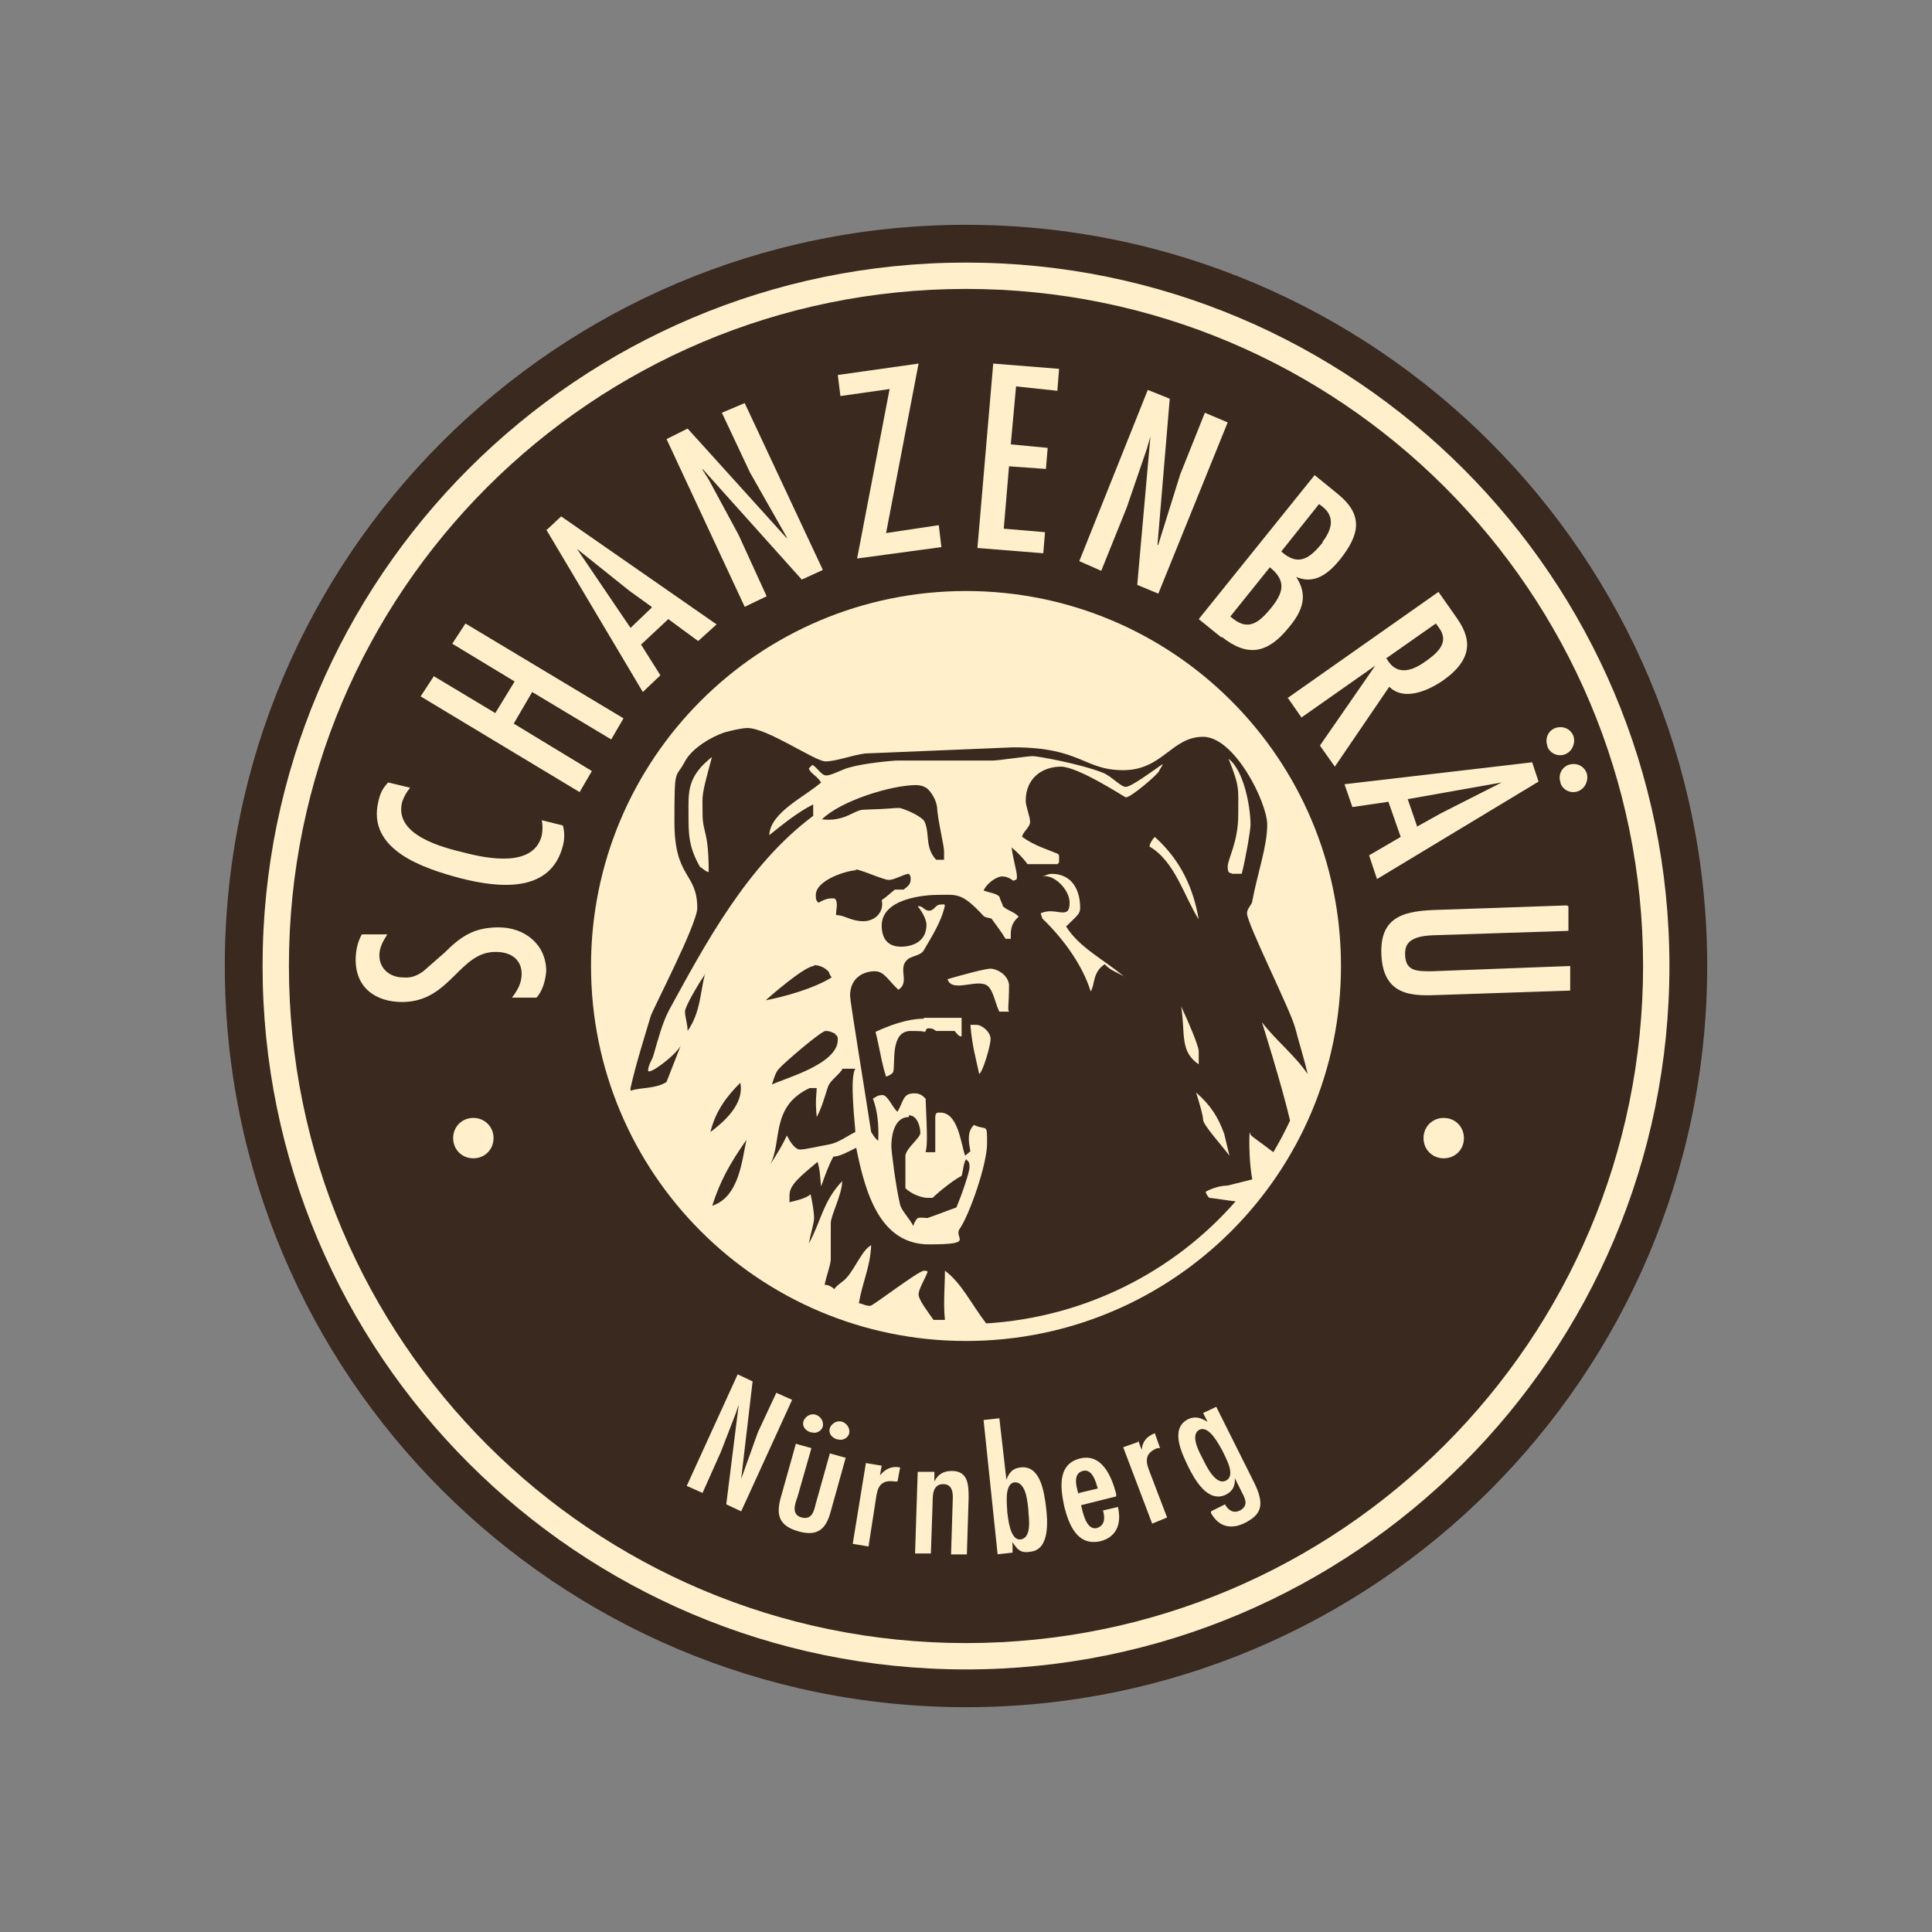 <?xml version="1.0" encoding="UTF-8"?>
<svg xmlns="http://www.w3.org/2000/svg" xmlns:i="http://ns.adobe.com/AdobeIllustrator/10.0/" id="Ebene_2" data-name="Ebene 2" version="1.1" viewBox="0 0 220 220">
  <rect x="0" y="0" width="220" height="220" fill="#808080" stroke="none"/>
  <defs>
    <style>
      .cls-1 {
        fill: #ffefcb;
      }

      .cls-1, .cls-2 {
        stroke-width: 0px;
      }

      .cls-2 {
        fill: #39291f;
      }
    </style>
  </defs>
  <g>
    <path class="cls-2" d="M25.6,110c0-46.6,37.8-84.4,84.4-84.4s84.4,37.8,84.4,84.4-37.8,84.4-84.4,84.4S25.6,156.6,25.6,110"></path>
    <path class="cls-1" d="M29.9,110c0-44.2,35.9-80.1,80.1-80.1s80.1,35.9,80.1,80.1-35.9,80.1-80.1,80.1S29.9,154.2,29.9,110"></path>
    <path class="cls-2" d="M32.9,110c0-42.6,34.5-77.1,77.1-77.1s77.1,34.5,77.1,77.1-34.5,77.1-77.1,77.1-77.1-34.5-77.1-77.1"></path>
    <path class="cls-1" d="M41.2,106.4c-.5.9-.7,1.9-.7,2.9,0,3.2,2.3,4.8,5.3,4.8,5.5,0,6.5-5.8,10.7-5.7,1.6,0,2.9.8,2.9,2.5,0,1.1-.5,1.9-1.1,2.7h2.8c.7-.8,1-1.9,1.1-3,0-3.1-2.5-5-5.4-5-2.8,0-4.3,1-6.2,2.9l-2.4,2.1c-.7.5-1.4.8-2.3.7-1.5,0-2.7-1-2.7-2.5,0-.9.4-1.6.9-2.4h-2.8Z"></path>
    <path class="cls-1" d="M44.3,89c-.7.7-1,1.3-1.2,2.2-1.4,5.6,5.2,7.7,9.3,8.8,4.3,1.1,10.3,1.8,11.7-3.7.2-.8.2-1.5,0-2.3l-2.4-.6c.1.6.1,1.1,0,1.7-.9,3.7-6.1,2.7-8.8,2-2.5-.6-8.1-2-7.1-5.8.2-.6.5-1.1.9-1.6l-2.5-.6Z"></path>
  </g>
  <polygon class="cls-1" points="47.9 79.3 66 90.2 67.4 87.8 58.5 82.4 60.6 78.8 69.6 84.2 71 81.8 53 71 51.5 73.3 58.6 77.6 56.4 81.2 49.4 77 47.9 79.3"></polygon>
  <path class="cls-1" d="M74.2,69.2l-2.4,2.3-6.1-9h0s6,4.8,6,4.8l2.5,1.8ZM62.2,60.3l11,18.5,2-1.9-2.2-3.5,3.1-2.9,3.4,2.5,2.1-1.9-17.7-12.3-1.6,1.5Z"></path>
  <polygon class="cls-1" points="80 53.5 80 53.4 91.3 66 93.7 64.9 84.8 45.9 82.2 47 85.4 53.8 89.6 61.2 89.6 61.3 78.3 48.8 75.9 50 84.8 69.1 87.3 67.9 84.1 60.9 80.7 54.6 80 53.5"></polygon>
  <polygon class="cls-1" points="95.4 42.7 95.7 45.1 101.3 44.3 97.6 63.6 107.2 62.3 106.9 59.8 100.9 60.7 104.6 41.4 95.4 42.7"></polygon>
  <polygon class="cls-1" points="113.1 41.4 111.3 62.4 118.8 63 119 60.6 114.3 60.2 114.9 53.1 119.1 53.4 119.3 51 115.1 50.6 115.7 44 120.4 44.5 120.6 42 113.1 41.4"></polygon>
  <polygon class="cls-1" points="131 49.7 131 49.7 129.5 66.6 131.9 67.6 139.8 48.1 137.2 47 134.4 54 131.9 62 131.8 62.1 133.2 45.4 130.7 44.4 122.9 63.9 125.4 65 128.3 57.8 130.6 51.1 131 49.7"></polygon>
  <g>
    <path class="cls-1" d="M150.6,61.8c-1.4,1.7-2.7,2.8-4.7,1l4.3-5.4.4.3c1.5,1.2,1,2.7,0,4M139.1,72.5c3,2.4,5.3,1.9,7.7-1.1,1.5-1.8,2.2-3.6.8-5.7h0c2.1.9,3.7-.4,5-2,2.2-2.8,2.7-5-.2-7.4l-2.7-2.2-13.2,16.4,2.6,2.1ZM144.6,64.6c2,1.6,1.5,3,0,4.8-1.5,1.8-2.7,2.4-4.5.8l4.5-5.6Z"></path>
    <path class="cls-1" d="M157.8,75l5.7-4,.3.4c1.3,1.7,0,2.9-1.6,4-1.7,1.2-3.3,1.4-4.3-.4M146.6,79.4l1.6,2.3,8.4-5.9h0s-6.3,9.1-6.3,9.1l1.7,2.4,6.2-9.1c1.7,1.7,4.5.4,6.1-.7,4.3-3,2.6-5.7,1.4-7.4l-1.9-2.7-17.2,12.1Z"></path>
    <path class="cls-1" d="M178.4,103.1l-14.5.5c-3.8.1-6.8.6-6.6,5.1.2,4.9,3.8,4.7,6.6,4.6l14.9-.5v-2.8c0,0-15.8.6-15.8.6-1.7,0-3,0-3-2,0-1.1.5-2,3.2-2.1l15.4-.5v-2.8Z"></path>
  </g>
  <path class="cls-1" d="M161.4,94.2l-1.1-3.2,10.7-1.9h0c0,0-6.9,3.5-6.9,3.5l-2.7,1.5ZM174.5,86.8l-21.4,2.5.9,2.6,4.1-.6,1.4,4-3.6,2.1.9,2.7,18.4-11.1-.7-2.1Z"></path>
  <g>
    <path class="cls-1" d="M67.3,110c0-23.6,19.1-42.7,42.7-42.7s42.7,19.1,42.7,42.7-19.1,42.7-42.7,42.7-42.7-19.1-42.7-42.7"></path>
    <path class="cls-2" d="M104.3,89.4c.6,0,1.1.2,1.4.5.4.4.9,1.2,1,2,.1,1.6.8,4.4.8,5v1h-.9c-1.3-1.4-.7-2.9-1.3-4.3-.3-.7-2.6-1.6-2.9-1.6-.6,0-.9.1-4,.2-1.2,0-2.1,1.4-4.8,1.1,2.1-2.1,7.9-3.9,10.7-3.9M97.4,99c.6,0,3.2,1.2,3.8,1.2s1.4-.5,2.2-.7c0,0,.3,0,.3.6s-.3.8-.8,1.2c-.3,0-.8,0-1,0-.4.3-.9.8-1.5,1.2.3,1.3-.7,2.4-2.1,2.4s-2.1-.7-3.1-.7c0-.6.2-1.2,0-1.7-.2-.2,0-.2-.5-.2s-1,.2-1.5.5c-.3-.3-.3-.4-.3-.9,0-1.7,3.6-2.8,4.6-2.8M92.7,109.9c.6,0,1.3.3,1.7.8,0,0,0,.2.3.6-2.1,1.3-5.4,2.2-7.5,2.6.2-.2,4.4-3.9,5.5-3.9M80.3,110.8c-.6,2.3-.5,4.4-2,6.6,0-.8-.3-1.6-.3-2.2s1.5-3.1,2.3-4.3M94,117.4c.6,0,.8.2,1.1.3,0,.3.3,0,.3.7,0,2.8-6.1,4.4-7.5,5.1.2-.6.4-1.4.8-1.8.5-.6,4.8-4.3,5.3-4.3M95.9,121.7h1.5c-.7,1,0,6.6,0,7.2-1,.5-1.9,1.2-2.9,1.4-1.1.2-2.8.6-3.4.6s-1.2-1-1.5-1.6c-.4.9-1.1,2.1-1.9,3.3,1.4-2.6,0-6.6,4.5-8.7h.8c0,.6-.2,1.3,0,3.3.6-1.1.9-2.3,1.3-3.5.3-.7,1.1-1.2,1.6-1.9M84.3,123.3c.4,2-1.1,3.9-3.4,5.6.6-2.5,2-4.2,3.4-5.6M103.5,127c1,0,1.3,1.4,1.3,2s-1.6,1.7-1.7,2.6v3.7c.7.7,1.9,1.1,2.5,1.1s.4,0,.6,0c.6-.6,2.3-2,3.3-2.5.2-.7.2-1.4.5-1.9.3.3.4.3.4.9s-.9,3.2-1.5,4.6c-.9.3-2.1.8-3.3,1.2-.2,0-.7-.1-1.1,0-.2.2-.4.5-.5.9-.4-.8-1.3-1.7-1.5-2.4-.5-2.1-1-6.1-1-6.7s.1-3.3,2-3.3M142.3,128.9c-.1,1.3,0,3.9.3,5.4l-2.8.7c-.6,0-1.6.2-2.5.7,0,.2.2.5.4.7,1,.1,2,.3,3,.4-7,8-17.1,13.2-28.4,13.9-1.7-2.2-2.8-4.6-4.7-6,0,1.8-.2,3.6,0,5.6h-1.3c-.7-1-1.7-2.3-1.7-2.9s.7-1.7,1-2.5c0,0,.2-.2-.4-.2s-5.8,4-6.1,4c-.6,0-.7-.2-1.3-.3.4-2.4,1.3-4.1,1.4-6.6-1,.5-1.8,2.6-2.8,3.7-.3.4-1.1.8-1.4,1.3-.3-.3-.7-.5-1.1-.5.2-1,.7-2.3.7-2.9v-4.1c0-.9,1.3-3.3,1.3-4.8-2.2,2.3-2.4,4.6-3.8,7.1.2-1.1.6-2.3.6-2.9s-.2-1.9-.4-2.7c-.6.5-1.6.7-2.4.9v-.8c0-1.2,1.3-2.2,3.2-3.8.3,1,.3,2,.4,2.8.4-1.1.8-2.3,1.4-3.4.7,0,1.6-.5,2.6-1,1.1,5.6,2.9,11,8.3,11s2.7-.7,3.5-1.8c1.1-1.6,3.1-7.3,3.1-9.7s0-1.4-1.5-2.1c-.8.8-.6,1.9-.4,3l-.6.5c-.5-1.4-.8-5.1-3-4.9,0,0-.4-.1-.4.5v4h-1.1c.2-.8.2-1.7,0-6.1-.4-.4-.7-.6-1.3-.6-1.3,0-1.2.9-1.9,2.1-.6-.5-1.1-1.9-1.7-1.9s-.7.2-1.1.4c.5,1.3.7,3,.6,4.8-.4-.3-.6-.7-.8-1-.8-5.2-2.4-14.9-2.4-15.5,0-2.2,1.7-2.8,2.8-2.8s1.5,1,2.7,2.1c1.3-.8,0-2.3.9-3.3.5-.6,1.6-.5,2-1.2.8-1.4,2-3.2,2.4-5.1-.2-.2.1-.1-.5-.1s-.7.7-1.3.7-.7-.6-1.3-.5c.5.6,1,1.5,1,2.1,0,2-1.7,2.5-2.9,2.5-1.8,0-2.2-1.3-2.2-2.4,0-3.1,4.9-3.5,6.4-3.5,2.2,0,2.7-.3,5.2,2.4.2.2.6.2.9.3.5.7,1.2,1.6,1.6,2.3h.6c0-.7-.1-1.7.9-2.5-.5-.6-1.1-.6-1.8-1.2,0-.2-.3-.7-.4-1.1-.4-.4-1-.4-1.8-.7.5-1,1.6-1.6,2.1-1.6s.9.2,1.3.5c.2-.2.4.1.4-.5s-.5-2.2-.6-3.3c.6.5,1.3,1.2,1.8,1.9h3.4c.2-.2.2,0,.2-.6s0-.4-.2-.6c-1.2-.5-2.6-.9-4-1.9,0-.5.9-1.1.9-1.7s-.5-1.8-.5-2.4c0-2.7,2-3.9,4-3.9s7.3,3.5,7.4,3.5c.6,0,3.5-2.5,3.8-3,0-.2.3-.4.4-.8-1.3.9-3.6,2.6-4.2,2.6s-1.6-1.2-2.6-1.6c-2.5-1-7.4-1.9-8-1.9s-3.9.5-4.5.5h-10.8c-.6,0-3.9.3-5.6.8-.8.2-2,.9-2.6.9s-1-.9-1.6-1.2l-.4.4c.2.6.9.8,1.4,1.6-1.8,1.6-5.8,3.4-5.9,6,1.5-1.2,3.2-2.6,5-3.5v1.3c-7.5,5.6-12.3,14.6-16.4,22.1-.8,1.5-1.3,3.5-1.8,5.2-.1.4-.6,1.1-.6,1.7s3-1.6,3.7-2.8l-1.6,4.1c-1.2.8-2.9.6-4.1,1v-.3c.6-2.7,1.5-5.5,2.3-8.2.3-.9,5.3-10.5,5.3-12.3,0-4.1-2.6-3.3-2.6-9.8s.1-4.8,1.2-6.9c.8-1.5,3-2.8,4.5-3.3.7-.2,2-.5,2.6-.5,2.3,0,7.7,3.8,8.9,3.8s3-.7,4.5-.9l16.9-.7c7.7,0,8,2.6,12.5,2.6s5.5-3.8,9.1-3.8,7.3,7.5,7.3,10-1.1,5.5-1.7,8.7c0,.4-.6.8-.6,1.4,0,1.2,5,11.1,5.5,13.1.4,1.6,1,3.4,1.4,5.2-1.5-2.2-3.6-3.8-5.2-5.9,0,0,2.3,7.3,3.2,11.2-.6,1.3-1.2,2.4-1.9,3.6-1.3-1-2.5-1.8-2.6-2M81.2,86.1c-3,2.3-2.8,4.1-2.8,6.5s0,3.8,1.3,6.1c.2.1.7.6,1,.6,0-4.8-.7-4.4-.7-6.7s-.2-1.7,1.1-6.5M139.9,86.4c1.3,3.3,1.1,3.3,1.1,6.4s-1.2,5-1.2,5.9.3.6.5.8h1.1c.5-2,1-5,1-5.6,0-1.9-.7-6.1-2.5-7.5M131.5,95.3c-.3.3-.6.8-.6,1.1,2.9,1.7,3.9,5.6,5.6,8.3-.6-3.5-2-6.7-5-9.4M119.9,99.5c-.6,0-.8.2-1.2.3,1.3-.3,3.1,1.5,3.1,3,0,2.1-1.6.4-3.3,1.2l.2.6c2.5,2.4,4.6,5.4,5.5,8.3.5-.8.2-2.2,1.6-3.1.6.7,1.4.9,2.2,1.4-2.4-2-5.1-3.3-6.6-5.7,1.2-1.2,1.6-1.4,1.6-2.1,0-1.9-.8-3.9-3.3-3.9M112.8,110.3c-.6,0-3.2.7-4.9,1.2.5,1.7,3.7-.3,4.7.9.6.7.7,1.8,1.2,2.8h1.1c-.2-.4,0-.5,0-3.1-.2-1.3-1.6-1.8-2.1-1.8M134.5,114.6c.5,3.1-.2,5.1,2,6.6v-1.5c0-.6-1.2-3.4-2-5.1M105.2,116c-1.9,0-4,.8-5.5,1.5.5,2,.7,3.6,1.2,5.1.6-.2.8-.5.8-.5.3-.9-.4-4.7,2-4.7s1.1.2,1.6.1c.3-.2,0-.4.5-.4s.6.2.8.3c.7,0,1.4,0,2.1,0,.2.2.5.7.8.6v-2.1h-4.3ZM110.5,116.7c.2,2.5.7,4.1,1,5.6.4-.2,1.3-3.2,1.3-4s-1-1.6-1.6-1.6h-.8ZM136.2,124.4s.8,2.5.8,3.1,2.1,2.9,3,4.1l-.6-2.5c-.7-1.9-1.5-3.2-3.2-4.7M85,129.8c-.5,2.2-.8,6.5-3.9,7.5.9-2.8,2-4.8,3.9-7.5"></path>
    <path class="cls-1" d="M177.7,89.2c.3.8,1.2,1.2,2,.9.8-.3,1.2-1.2,1-2-.3-.9-1.2-1.3-2.1-1-.8.3-1.2,1.2-.9,2M176.2,85c.3.8,1.2,1.2,2,.9.8-.3,1.2-1.2,1-2-.3-.9-1.2-1.3-2.1-1-.8.3-1.2,1.2-.9,2"></path>
    <path class="cls-1" d="M51.6,129.6c0-1.3,1-2.3,2.3-2.3s2.3,1,2.3,2.3-1,2.3-2.3,2.3-2.3-1-2.3-2.3"></path>
    <path class="cls-1" d="M162.1,129.6c0-1.3,1-2.3,2.3-2.3s2.3,1,2.3,2.3-1,2.3-2.3,2.3-2.3-1-2.3-2.3"></path>
    <path class="cls-1" d="M138.7,160.1l-1.7.8.5,1h0c-.7-.4-1.3-.7-2.2-.3-2.2,1.1-.6,4.1,0,5.4.7,1.4,2.2,4.2,4.3,3.2.8-.4,1.1-1.1,1-1.9h0s.7,1.4.7,1.4c.4.8,1,1.7-.1,2.3-.8.4-1.4-.1-1.7-.7l-1.6.8v.2c.9,1.6,2.3,1.9,3.9,1.1,1.7-.9,2.4-1.9.9-4.8l-4.2-8.4ZM139.2,165.2c.3.7,1.6,2.8.4,3.4s-2.3-1.8-2.6-2.4c-.3-.6-1.6-2.8-.4-3.4,1.1-.5,2.2,1.7,2.6,2.4M129.6,164.2l-1.7.6,3.3,8.7,1.7-.7-2.1-5.5c-.4-1.1-.3-1.9,1-2.4h.3c0,0-.6-1.7-.6-1.7-1,.4-1.4,1-1.5,1.9h0s-.4-1.1-.4-1.1ZM127.1,170.4v-.3c-.5-1.9-1.6-4.7-4.2-4-2.6.7-2.1,3.6-1.7,5.5.5,1.9,1.4,4.5,4.1,3.9,2-.5,2.4-2.2,2-3.9l-1.7.4c.2.7.3,1.7-.7,2-1.2.3-1.6-1.8-1.8-2.6l4-1ZM122.8,170.1c-.2-.7-.7-2.3.5-2.6,1.1-.3,1.5,1.3,1.7,2l-2.1.5ZM116.2,175.3c-1.2.1-1.4-2.4-1.5-3.1,0-.7-.4-3.2.8-3.4,1.4-.1,1.5,2.4,1.6,3.1,0,.8.5,3.2-.9,3.4M113.5,177l1.8-.2v-1.2c-.1,0,0,0,0,0,.5.8.9,1.3,2,1.1,2.3-.2,2-3.6,1.8-5.2-.2-1.5-.6-4.7-2.9-4.4-.9.1-1.3.6-1.6,1.4h0s-.8-7-.8-7l-1.8.2,1.6,15.3ZM106.3,167.6h-1.8c0,0-.3,9.3-.3,9.3h1.8c0,0,.2-5.8.2-5.8,0-.8,0-2.1,1.2-2.1,1,0,1.1.9,1.1,1.5l-.2,6.5h1.8c0,0,.2-6.4.2-6.4,0-1.4,0-3.1-1.9-3.1-1,0-1.6.4-2,1.2h0s0-1.1,0-1.1ZM100.4,166.9l-1.8-.3-1.5,9.2,1.8.3.9-5.8c.2-1.2.7-1.8,2.1-1.6h.3c0,0,.3-1.6.3-1.6-1-.2-1.7.2-2.3.9h0s.2-1.1.2-1.1ZM90.6,164.5l-1.6,5.7c-.6,2-.6,3.5,2,4.2,2.2.6,3.1-.4,3.6-2.3l1.7-6.1-1.8-.5-1.6,5.7c-.2.8-.4,1.9-1.6,1.6-1.2-.3-.8-1.5-.5-2.3l1.6-5.6-1.8-.5ZM95.4,163.9c.6.2,1.2-.2,1.3-.7.1-.5-.2-1.1-.8-1.3-.6-.2-1.2.2-1.4.7-.2.6.2,1.1.8,1.3M92.4,163.1c.6.2,1.2-.2,1.3-.7.1-.5-.2-1.1-.8-1.3-.6-.2-1.2.2-1.4.7-.2.6.2,1.1.8,1.3M84.1,160.1h0s-1.4,11.2-1.4,11.2l1.7.8,5.8-12.7-1.8-.8-2.1,4.5-1.9,5.3h0s1.3-11.1,1.3-11.1l-1.7-.8-5.8,12.7,1.8.8,2.1-4.7,1.7-4.4.3-.9Z"></path>
  </g>
</svg>
